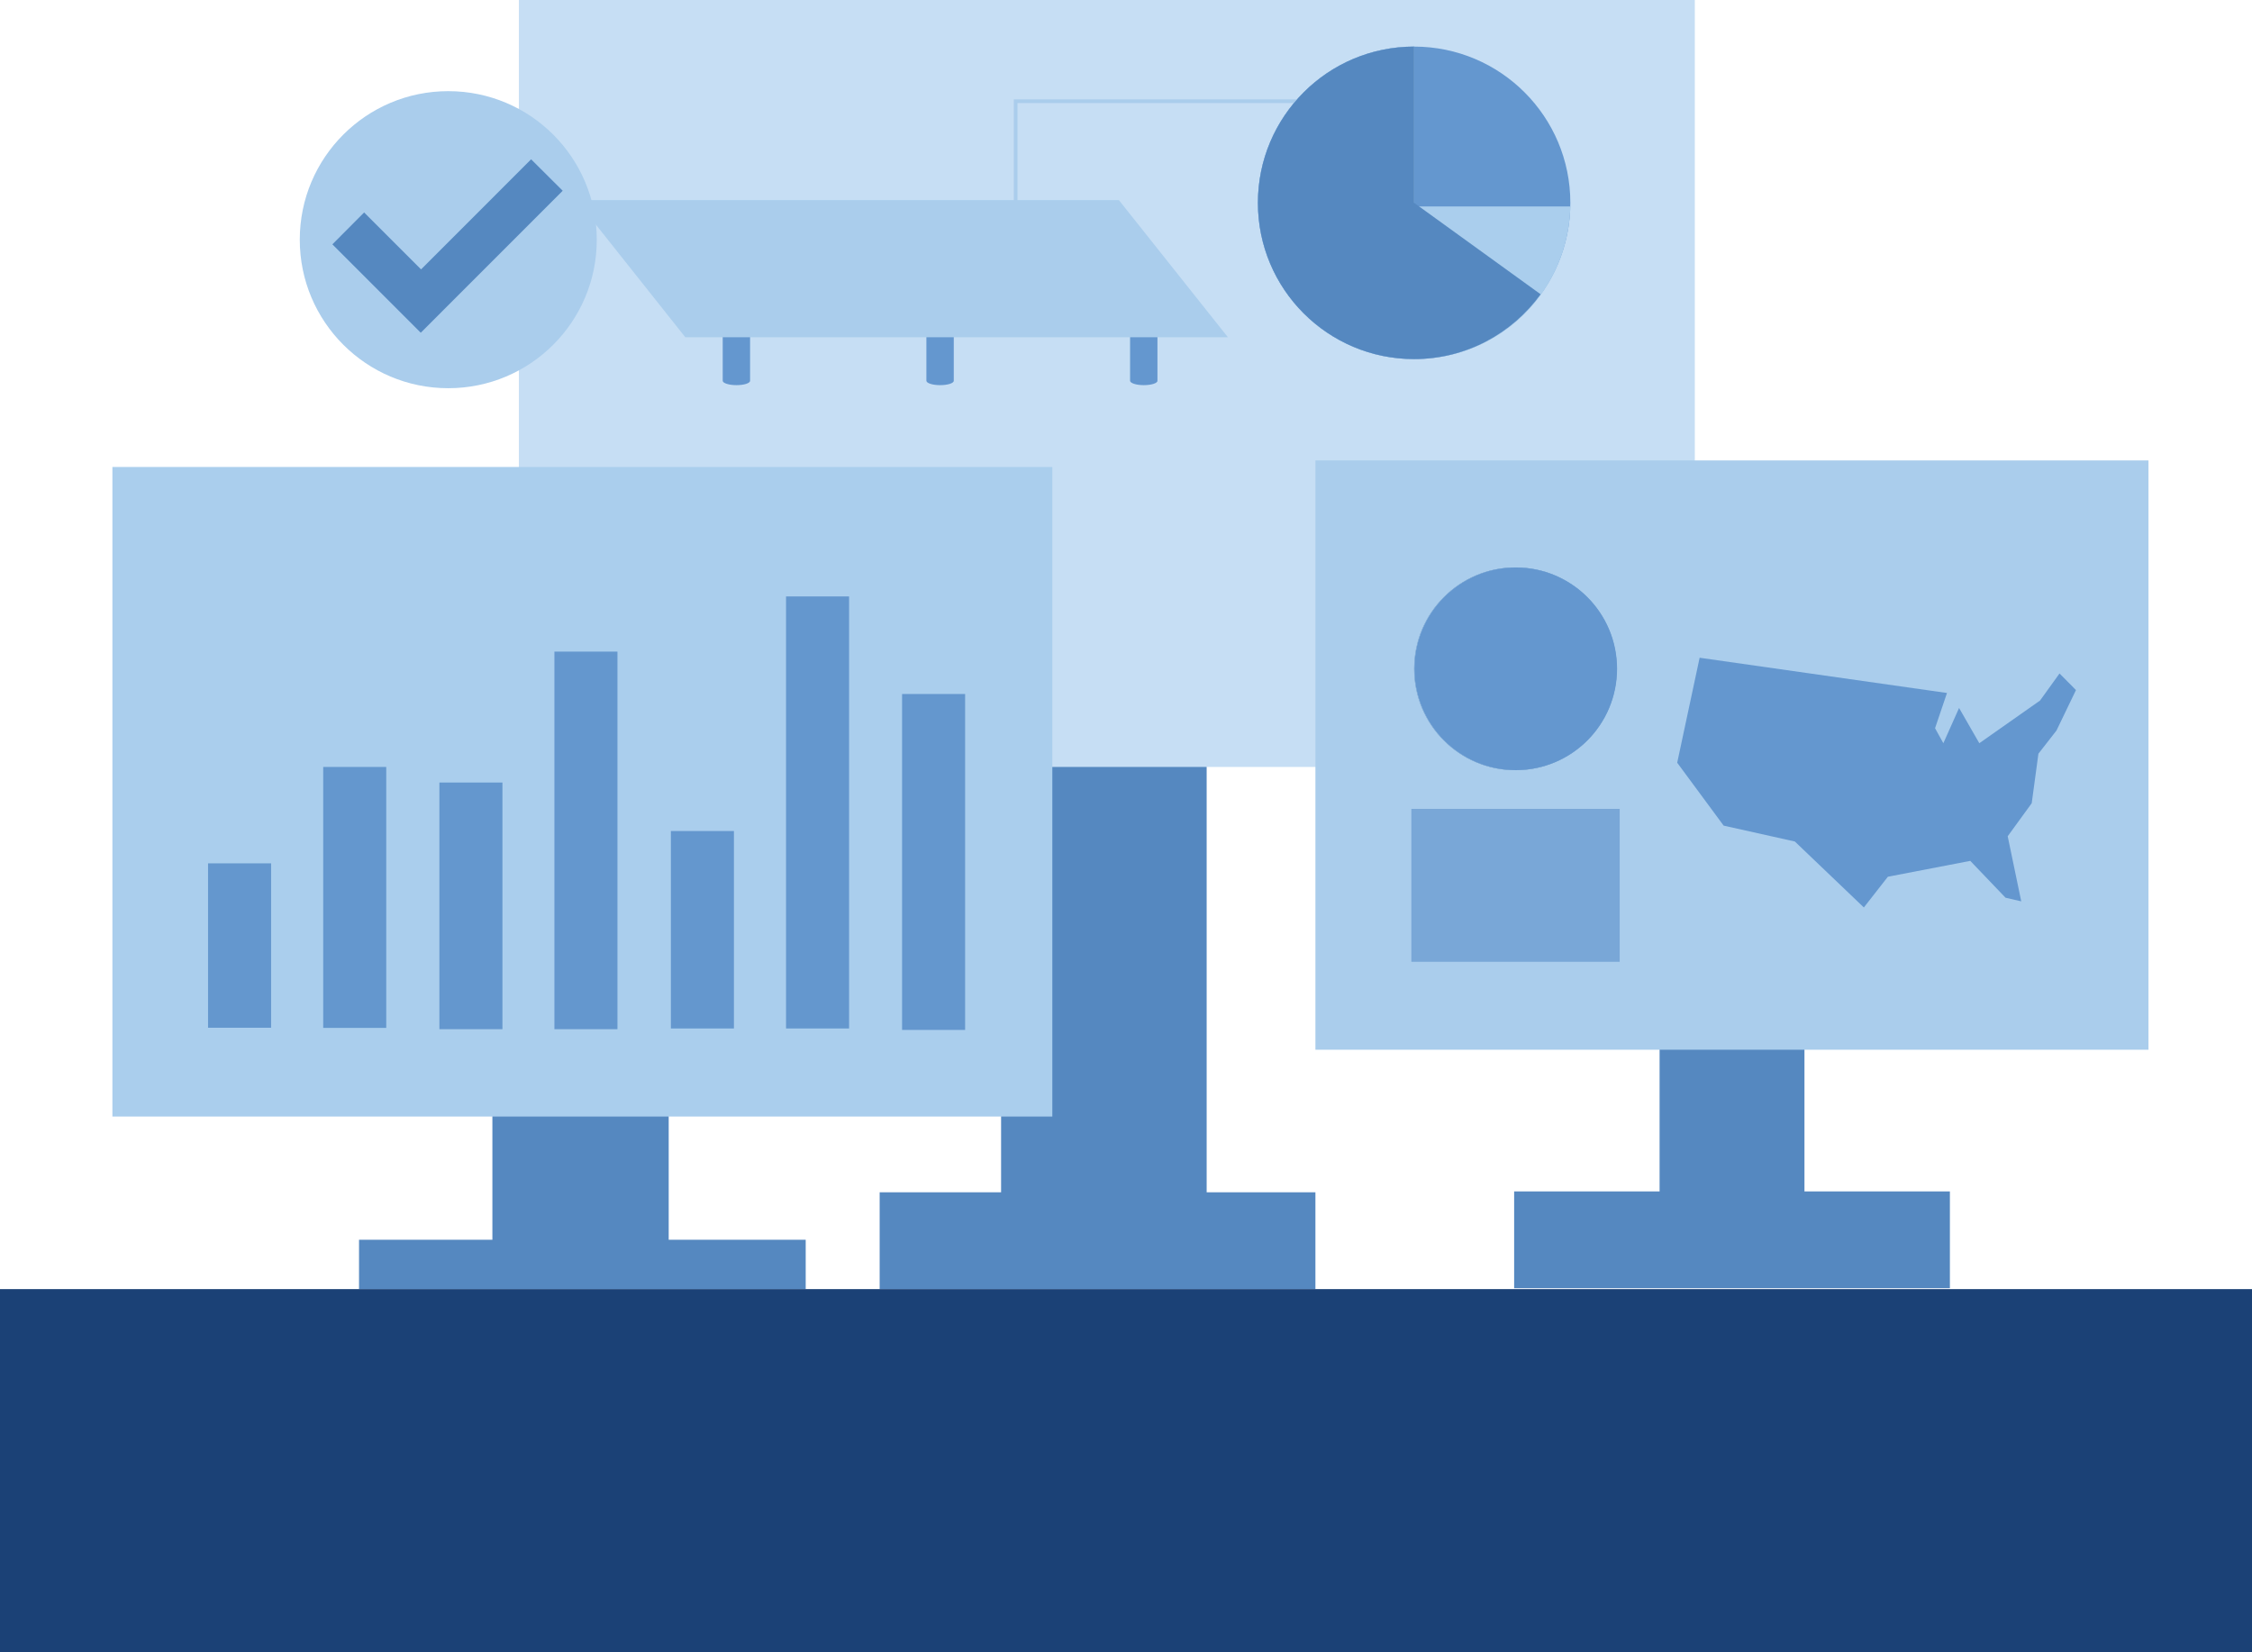 <svg xmlns="http://www.w3.org/2000/svg" fill="none" viewBox="0 0 612 449" height="449" width="612">
<g clip-path="url(#clip0_114_132)">
<path fill="#5588C0" d="M327.919 192.92H272.053V328.222H327.919V192.92Z"></path>
<path fill="#5588C0" d="M181.725 301.193H133.811V339.54H181.725V301.193Z"></path>
<path fill="#C6DEF4" d="M460.583 0H141.012V208.433H460.583V0Z"></path>
<path fill="#AACEED" d="M285.98 126.912H30.545V303.449H285.98V126.912Z"></path>
<path fill="#5588C0" d="M218.956 336.928H97.569V350.344H218.956V336.928Z"></path>
<path fill="#5588C0" d="M357.475 324.027H239.055V350.343H357.475V324.027Z"></path>
<path fill="#5588C0" d="M490.376 271.909H451.008V330.517H490.376V271.909Z"></path>
<path fill="#AACDEC" d="M583.869 125.131H357.475V285.285H583.869V125.131Z"></path>
<path fill="#5588C0" d="M529.901 323.79H411.482V350.106H529.901V323.79Z"></path>
<path fill="#6497CE" d="M73.671 234.631H56.539V279.309H73.671V234.631Z"></path>
<path fill="#6497CE" d="M104.967 208.433H87.836V279.349H104.967V208.433Z"></path>
<path fill="#6497CE" d="M136.541 212.667H119.409V279.705H136.541V212.667Z"></path>
<path fill="#6497CE" d="M167.798 177.091H150.666V279.705H167.798V177.091Z"></path>
<path fill="#6497CE" d="M199.45 225.845H182.318V279.507H199.45V225.845Z"></path>
<path fill="#6497CE" d="M230.746 162.093H213.615V279.507H230.746V162.093Z"></path>
<path fill="#6497CE" d="M262.28 188.607H245.148V279.903H262.28V188.607Z"></path>
<path fill="#6497CF" d="M314.546 78.632V103.484C314.546 104.157 312.884 104.672 310.827 104.672C308.77 104.672 307.108 104.118 307.108 103.484V78.632H314.546Z"></path>
<path fill="#6497CF" d="M203.842 78.632V103.484C203.842 104.157 202.18 104.672 200.123 104.672C198.065 104.672 196.403 104.118 196.403 103.484V78.632H203.842V78.632Z"></path>
<path fill="#6497CF" d="M259.194 78.632V103.484C259.194 104.157 257.532 104.672 255.475 104.672C253.417 104.672 251.756 104.118 251.756 103.484V78.632H259.194Z"></path>
<path fill="#AACDEC" d="M156.64 54.374H304.061L333.696 91.652H186.235L156.64 54.374Z"></path>
<path fill="#6497CF" d="M384.3 97.588C407.747 97.588 426.754 78.577 426.754 55.126C426.754 31.675 407.747 12.664 384.3 12.664C360.854 12.664 341.846 31.675 341.846 55.126C341.846 78.577 360.854 97.588 384.3 97.588Z"></path>
<path stroke-miterlimit="10" stroke="#AACDEC" d="M356.09 27.503H276.009V65.296"></path>
<path fill="#AACEED" d="M384.34 56.115V12.664C360.877 12.664 341.886 31.659 341.886 55.126C341.886 78.593 360.877 97.588 384.34 97.588C407.802 97.588 426.2 79.107 426.754 56.115H384.34Z"></path>
<path fill="#5588C0" d="M384.3 55.126V12.664C360.838 12.664 341.846 31.659 341.846 55.126C341.846 78.593 360.838 97.588 384.3 97.588C398.465 97.588 410.967 90.623 418.683 79.978L384.3 55.126Z"></path>
<path fill="#4478AF" d="M411.838 209.304C427.047 209.304 439.376 196.972 439.376 181.761C439.376 166.549 427.047 154.218 411.838 154.218C396.629 154.218 384.3 166.549 384.3 181.761C384.3 196.972 396.629 209.304 411.838 209.304Z"></path>
<path fill="#AACEED" d="M411.838 209.304C427.047 209.304 439.376 196.972 439.376 181.761C439.376 166.549 427.047 154.218 411.838 154.218C396.629 154.218 384.3 166.549 384.3 181.761C384.3 196.972 396.629 209.304 411.838 209.304Z"></path>
<path fill="#6497CF" d="M411.917 209.304C427.126 209.304 439.455 196.972 439.455 181.761C439.455 166.549 427.126 154.218 411.917 154.218C396.708 154.218 384.379 166.549 384.379 181.761C384.379 196.972 396.708 209.304 411.917 209.304Z"></path>
<path fill="#6497CF" d="M440.167 219.83H383.548V261.382H440.167V219.83Z" opacity="0.7"></path>
<path fill="#1B4176" d="M612 350.344H0V449H612V350.344Z"></path>
<path fill="#AACDEC" d="M121.822 105.503C144.111 105.503 162.179 87.431 162.179 65.138C162.179 42.845 144.111 24.773 121.822 24.773C99.534 24.773 81.466 42.845 81.466 65.138C81.466 87.431 99.534 105.503 121.822 105.503Z"></path>
<path fill="#5588C0" d="M98.953 57.738L114.424 73.211L144.335 43.294L152.921 51.841L114.344 90.425L90.328 66.404L98.953 57.738Z"></path>
<path fill="#6497CF" d="M461.888 178.753L529.11 188.33L525.866 197.906L528.121 201.983L532.394 192.406L537.894 201.983L554.393 190.388L559.694 183.027L564.165 187.538L558.863 198.54L553.957 204.832L552.137 218.287L545.609 227.27L549.289 244.959L545.016 243.97L535.441 233.958L513.047 238.271L506.518 246.621L487.764 228.695L468.417 224.381L455.795 207.285L461.888 178.753Z"></path>
</g>
<defs>
<clipPath id="clip0_114_132">
<rect fill="white" height="449" width="612"></rect>
</clipPath>
</defs>
</svg>
